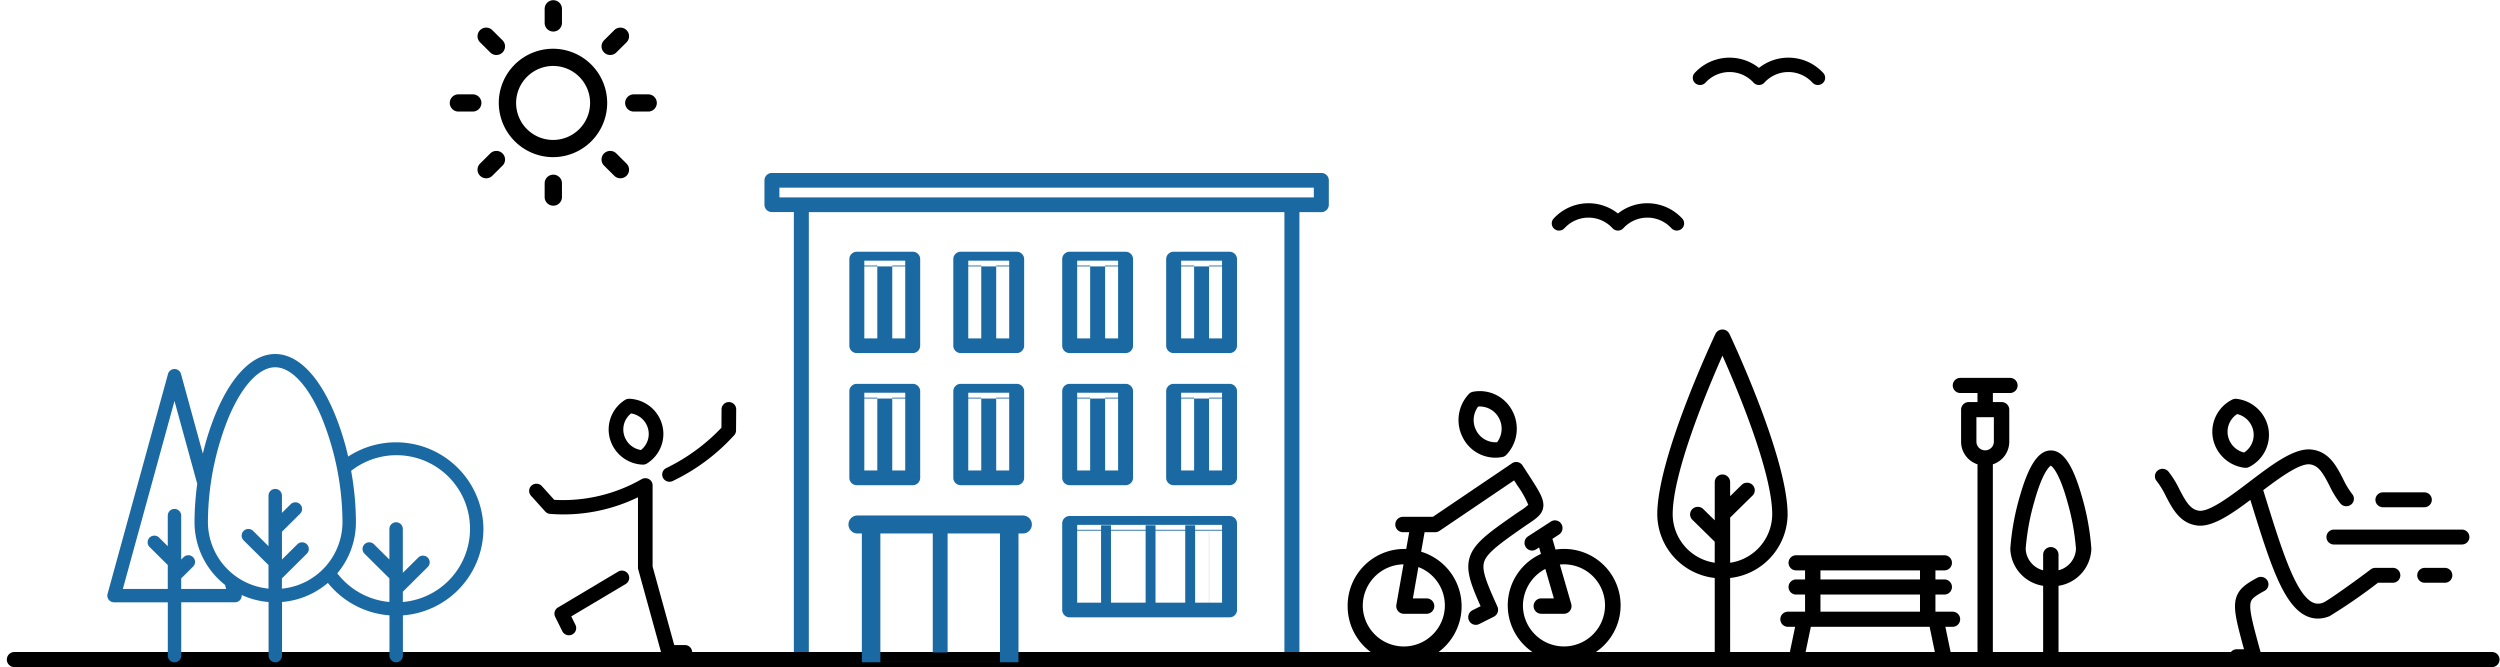 <svg xmlns="http://www.w3.org/2000/svg" xmlns:xlink="http://www.w3.org/1999/xlink" width="326" height="87" viewBox="0 0 326 87">
<defs>
    <style>
      .cls-1 {
        filter: url(#filter);
      }

      .cls-2 {
        fill: #1b69a2;
      }

      .cls-2, .cls-3 {
        fill-rule: evenodd;
      }
    </style>
    <filter id="filter" filterUnits="userSpaceOnUse">
      <feFlood result="flood" flood-color="#444"/>
      <feComposite result="composite" operator="in" in2="SourceGraphic"/>
      <feBlend result="blend" in2="SourceGraphic"/>
    </filter>
  </defs>
  <g id="ILLU" class="cls-1">
    <path id="Forma_1" data-name="Forma 1" class="cls-2" d="M172.3,22.555H100.66a0.967,0.967,0,0,0-.976.957V26.7a0.967,0.967,0,0,0,.976.957h2.859V86.043A0.966,0.966,0,0,0,104.5,87h63.968a0.966,0.966,0,0,0,.975-0.957V27.66h2.86a0.966,0.966,0,0,0,.975-0.957v-3.19A0.966,0.966,0,0,0,172.3,22.555ZM126.685,85.883H114.894m0,0.638h11.791V85.085H114.894v1.436Zm-1.952-1.436h-7.471V27.66h62.016V85.085H128.636m42.686-59.34H101.635V24.47h69.687v1.276Z"/>
    <path id="Forma_1_copie" data-name="Forma 1 copie" class="cls-2" d="M111.731,46.041h7.287a0.966,0.966,0,0,0,.975-0.957v-11.3a0.966,0.966,0,0,0-.975-0.957h-7.287a0.967,0.967,0,0,0-.976.957v11.3A0.967,0.967,0,0,0,111.731,46.041Zm0.975-11.416H114.4v9.5h-1.693v-9.5Zm3.644,9.5v-9.5h1.692v9.5H116.35Zm1.692-9.388V33.987h-5.336v0.752h5.336Z"/>
    <path id="Forma_1_copie_2" data-name="Forma 1 copie 2" class="cls-2" d="M125.286,46.041h7.287a0.967,0.967,0,0,0,.976-0.957v-11.3a0.967,0.967,0,0,0-.976-0.957h-7.287a0.966,0.966,0,0,0-.975.957v11.3A0.966,0.966,0,0,0,125.286,46.041Zm0.976-11.416h1.693v9.5h-1.693v-9.5Zm3.644,9.5v-9.5H131.6v9.5h-1.692Zm1.692-9.388V33.987h-5.336v0.752H131.6Z"/>
    <path id="Forma_1_copie_3" data-name="Forma 1 copie 3" class="cls-2" d="M139.488,46.041h7.287a0.966,0.966,0,0,0,.975-0.957v-11.3a0.966,0.966,0,0,0-.975-0.957h-7.287a0.967,0.967,0,0,0-.976.957v11.3A0.967,0.967,0,0,0,139.488,46.041Zm0.975-11.416h1.693v9.5h-1.693v-9.5Zm3.644,9.5v-9.5H145.8v9.5h-1.692Zm1.692-9.388V33.987h-5.336v0.752H145.8Z"/>
    <path id="Forma_1_copie_4" data-name="Forma 1 copie 4" class="cls-2" d="M153.043,46.041h7.288a0.966,0.966,0,0,0,.975-0.957v-11.3a0.966,0.966,0,0,0-.975-0.957h-7.288a0.966,0.966,0,0,0-.975.957v11.3A0.966,0.966,0,0,0,153.043,46.041Zm0.976-11.416h1.693v9.5h-1.693v-9.5Zm3.644,9.5v-9.5h1.692v9.5h-1.692Zm1.692-9.388V33.987h-5.336v0.752h5.336Z"/>
    <path id="Forma_1_copie_5" data-name="Forma 1 copie 5" class="cls-2" d="M111.731,63.269h7.287a0.966,0.966,0,0,0,.975-0.957V51.01a0.966,0.966,0,0,0-.975-0.957h-7.287a0.966,0.966,0,0,0-.976.957v11.3A0.967,0.967,0,0,0,111.731,63.269Zm0.975-11.416H114.4v9.5h-1.693v-9.5Zm3.644,9.5v-9.5h1.692v9.5H116.35Zm1.692-9.387V51.215h-5.336v0.753h5.336Z"/>
    <path id="Forma_1_copie_6" data-name="Forma 1 copie 6" class="cls-2" d="M125.286,63.269h7.287a0.967,0.967,0,0,0,.976-0.957V51.01a0.966,0.966,0,0,0-.976-0.957h-7.287a0.966,0.966,0,0,0-.975.957v11.3A0.966,0.966,0,0,0,125.286,63.269Zm0.976-11.416h1.693v9.5h-1.693v-9.5Zm3.644,9.5v-9.5H131.6v9.5h-1.692Zm1.692-9.387V51.215h-5.336v0.753H131.6Z"/>
    <path id="Forma_1_copie_7" data-name="Forma 1 copie 7" class="cls-2" d="M139.488,63.269h7.287a0.966,0.966,0,0,0,.975-0.957V51.01a0.966,0.966,0,0,0-.975-0.957h-7.287a0.966,0.966,0,0,0-.976.957v11.3A0.967,0.967,0,0,0,139.488,63.269Zm0.975-11.416h1.693v9.5h-1.693v-9.5Zm3.644,9.5v-9.5H145.8v9.5h-1.692Zm1.692-9.387V51.215h-5.336v0.753H145.8Z"/>
    <path id="Forma_1_copie_8" data-name="Forma 1 copie 8" class="cls-2" d="M153.043,63.269h7.288a0.966,0.966,0,0,0,.975-0.957V51.01a0.966,0.966,0,0,0-.975-0.957h-7.288a0.966,0.966,0,0,0-.975.957v11.3A0.966,0.966,0,0,0,153.043,63.269Zm0.976-11.416h1.693v9.5h-1.693v-9.5Zm3.644,9.5v-9.5h1.692v9.5h-1.692Zm1.692-9.387V51.215h-5.336v0.753h5.336Z"/>
    <path id="Forma_1_copie_9" data-name="Forma 1 copie 9" class="cls-2" d="M139.488,80.5h20.843a0.967,0.967,0,0,0,.975-0.957v-11.3a0.967,0.967,0,0,0-.975-0.957H139.488a0.967,0.967,0,0,0-.976.957v11.3A0.967,0.967,0,0,0,139.488,80.5Zm0.975-11.416h17.185v9.5H140.463v-9.5Zm17.2,9.5v-9.5h1.692v9.5h-1.692Zm1.692-9.388V68.443H140.463v0.752h18.892Z"/>
    <path id="Forma_1-2" data-name="Forma 1" class="cls-3" d="M324.922,85.021h-56.49V76.389a5.04,5.04,0,0,0,4.282-4.838,32.629,32.629,0,0,0-1.292-7c-1.145-3.967-2.414-5.814-3.993-5.814s-2.849,1.847-3.994,5.814a32.629,32.629,0,0,0-1.292,7,5.04,5.04,0,0,0,4.282,4.838v8.632h-6.557V60.548a3.1,3.1,0,0,0,2.141-2.926V53.416a0.994,0.994,0,0,0-1-.985h-1.138V51.248h2.208a0.986,0.986,0,1,0,0-1.971h-6.423a0.986,0.986,0,1,0,0,1.971h2.208v1.183h-1.138a0.994,0.994,0,0,0-1,.985v4.205a3.1,3.1,0,0,0,2.141,2.926V85.021h-3.509l-0.682-3.285h0.912a0.986,0.986,0,1,0,0-1.971h-2.208V77.531h1.138a0.986,0.986,0,1,0,0-1.971h-1.138V74.377h1.138a0.986,0.986,0,1,0,0-1.971H234.243a0.986,0.986,0,1,0,0,1.971h1.137v1.183h-1.137a0.986,0.986,0,1,0,0,1.971h1.137v2.234h-2.208a0.986,0.986,0,1,0,0,1.971h0.912L233.4,85.021h-7.79V75.368a8.412,8.412,0,0,0,7.493-8.285c0-7.4-7.277-22.888-7.587-23.544a1.011,1.011,0,0,0-1.82,0c-0.31.655-7.587,16.139-7.587,23.544a8.412,8.412,0,0,0,7.493,8.285v9.653H1.908a0.986,0.986,0,1,0,0,1.971H324.922A0.986,0.986,0,1,0,324.922,85.021ZM264.15,71.551a30.685,30.685,0,0,1,1.131-6.161c1.073-3.857,1.976-4.565,2.148-4.668,0.171,0.1,1.074.811,2.147,4.668a30.688,30.688,0,0,1,1.131,6.161,3.011,3.011,0,0,1-2.275,2.814V72.34a1,1,0,0,0-2.007,0v2.026A3.011,3.011,0,0,1,264.15,71.551ZM257.727,54.4H260v3.22a1.138,1.138,0,0,1-2.275,0V54.4ZM218.118,67.083c0-5.47,4.512-16.247,6.49-20.708,1.978,4.461,6.49,15.237,6.49,20.708a6.421,6.421,0,0,1-5.486,6.3V70.238h0V67.492l2.917-2.865a0.973,0.973,0,0,0,0-1.394,1.017,1.017,0,0,0-1.419,0l-1.5,1.472V62.878a1,1,0,0,0-2.008,0v4.2h0v0.774l-1.5-1.471a1.016,1.016,0,0,0-1.419,0,0.973,0.973,0,0,0,0,1.394l2.917,2.865V73.38A6.421,6.421,0,0,1,218.118,67.083Zm19.269,7.293h12.98v1.183h-12.98V74.377Zm0,3.154h12.98v2.234h-12.98V77.531Zm-1.254,4.205h15.489l0.682,3.285H235.451Z"/>
    <path id="Forma_1-3" data-name="Forma 1" class="cls-3" d="M84.364,60.439a0.963,0.963,0,0,1-.515.149H83.8a4.618,4.618,0,0,1-4.271-3.393,4.539,4.539,0,0,1,1.979-5.045A0.969,0.969,0,0,1,82.072,52a4.618,4.618,0,0,1,4.272,3.393A4.539,4.539,0,0,1,84.364,60.439ZM84.5,55.881a2.716,2.716,0,0,0-2.21-1.969,2.671,2.671,0,0,0-.915,2.8,2.716,2.716,0,0,0,2.209,1.969A2.67,2.67,0,0,0,84.5,55.881Zm11.257,0.852a0.932,0.932,0,0,0,.223-0.6L96,53.378a0.947,0.947,0,0,0-.947-0.947H95.045a0.948,0.948,0,0,0-.954.934l-0.017,2.413a24.906,24.906,0,0,1-7.206,5.265,0.935,0.935,0,0,0-.412,1.267,0.961,0.961,0,0,0,1.284.407A25.948,25.948,0,0,0,95.757,56.733ZM69.24,64.641L71.1,66.7a0.958,0.958,0,0,0,.6.309,22.22,22.22,0,0,0,11.492-2.165v9.16a0.933,0.933,0,0,0,.033.247l3.048,11.052a0.952,0.952,0,0,0,.92.694h2.123a0.941,0.941,0,1,0,0-1.882H87.921L85.1,73.881V63.293a0.939,0.939,0,0,0-.474-0.813,0.964,0.964,0,0,0-.951,0,20.63,20.63,0,0,1-11.4,2.7l-1.61-1.786a0.963,0.963,0,0,0-1.347-.078A0.932,0.932,0,0,0,69.24,64.641ZM72.394,80.43l0.932,1.882a0.96,0.96,0,0,0,1.276.432,0.935,0.935,0,0,0,.438-1.258l-0.549-1.108,7.1-4.226a0.934,0.934,0,0,0,.323-1.292,0.961,0.961,0,0,0-1.309-.319l-7.842,4.671A0.934,0.934,0,0,0,72.394,80.43Z"/>
    <path id="Forma_1-4" data-name="Forma 1" class="cls-3" d="M309.753,65.173a0.983,0.983,0,0,1,.994-0.971h5.359a0.972,0.972,0,1,1,0,1.943h-5.359A0.983,0.983,0,0,1,309.753,65.173Zm-21.194-8.047a4.685,4.685,0,0,1,2.519-5.014,1.017,1.017,0,0,1,.6-0.1,4.777,4.777,0,0,1,4.122,3.87,4.685,4.685,0,0,1-2.519,5.014,1.014,1.014,0,0,1-.6.1A4.778,4.778,0,0,1,288.559,57.126Zm1.958-.337a2.807,2.807,0,0,0,2.112,2.222,2.752,2.752,0,0,0,1.208-2.794,2.807,2.807,0,0,0-2.113-2.222A2.753,2.753,0,0,0,290.517,56.789Zm28.264,17.26h-2.57a0.972,0.972,0,1,0,0,1.943h2.57A0.972,0.972,0,1,0,318.781,74.049Zm2.225-4.988H304.373a0.972,0.972,0,1,0,0,1.943h16.633A0.972,0.972,0,1,0,321.006,69.061Zm-9.049,4.988h-2.212a1.011,1.011,0,0,0-.612.205c-1.7,1.3-5.528,4.046-6.132,4.3a1.668,1.668,0,0,1-1.4.016c-2.249-1.039-4.133-7.106-6.129-13.529l-0.348-1.121c2.216-1.676,4.77-3.521,6.079-3.368,1.128,0.132,1.718,1.134,2.557,2.77a12.028,12.028,0,0,0,1.433,2.34,1.01,1.01,0,0,0,1.4.126,0.956,0.956,0,0,0,.129-1.368,10.464,10.464,0,0,1-1.184-1.968c-0.857-1.671-1.827-3.564-4.1-3.829-2.24-.262-5.1,1.912-8.13,4.214-2.307,1.754-5.18,3.935-6.548,3.761-1.112-.143-1.709-1.146-2.561-2.782a12.327,12.327,0,0,0-1.439-2.329,1.01,1.01,0,0,0-1.4-.127,0.957,0.957,0,0,0-.13,1.368,10.815,10.815,0,0,1,1.2,1.968c0.864,1.66,1.844,3.542,4.075,3.828a3.109,3.109,0,0,0,.4.025c1.855,0,4.123-1.541,6.542-3.355,0.043,0.138.085,0.275,0.128,0.411,2.4,7.73,4.136,13.315,7.181,14.721a3.531,3.531,0,0,0,1.5.335,4.031,4.031,0,0,0,1.518-.313,70.646,70.646,0,0,0,6.319-4.36h1.876A0.972,0.972,0,1,0,311.957,74.049ZM291.7,84.665a0.972,0.972,0,1,0,0,1.943h2.213a1,1,0,0,0,.788-0.38,0.954,0.954,0,0,0,.172-0.843l-0.129-.47c-0.87-3.176-1.395-5.092-1.3-6.1,0.06-.624.311-0.932,1.854-1.77a0.96,0.96,0,0,0,.386-1.321,1.007,1.007,0,0,0-1.352-.377c-1.576.856-2.7,1.593-2.868,3.286-0.121,1.254.3,2.907,1.152,6.028H291.7Z"/>
    <path id="Forme_2" data-name="Forme 2" class="cls-2" d="M121.632,69.134h1.936V85.085h-1.936V69.134Z"/>
    <path class="cls-2" d="M63.039,68.979A11.4,11.4,0,0,0,45.4,59.537a35.058,35.058,0,0,0-1.887-5.889c-2.068-4.827-4.777-7.485-7.628-7.485s-5.562,2.647-7.627,7.455a34.489,34.489,0,0,0-1.806,5.542L23.6,48.759a0.878,0.878,0,0,0-1.69,0L14.026,77.442a0.864,0.864,0,0,0,.149.756,0.878,0.878,0,0,0,.7.342h7.006v6.953a0.876,0.876,0,0,0,1.752,0V78.539h7.006a0.877,0.877,0,0,0,.7-0.342,0.864,0.864,0,0,0,.175-0.609,10.493,10.493,0,0,0,3.509.914v6.99a0.876,0.876,0,0,0,1.752,0V78.5a10.52,10.52,0,0,0,5.979-2.49,11.408,11.408,0,0,0,8.033,4.23v5.25a0.876,0.876,0,0,0,1.752,0V80.245A11.35,11.35,0,0,0,63.039,68.979ZM29.488,76.8h-5.86V75.423l1.55-1.538a0.865,0.865,0,0,0,0-1.229,0.881,0.881,0,0,0-1.239,0l-0.311.309V67.24a0.876,0.876,0,0,0-1.752,0v3.986L20.745,70.1a0.881,0.881,0,0,0-1.238,0,0.864,0.864,0,0,0,0,1.229l2.371,2.353v1.377h0V76.8h-5.86l6.735-24.51,2.967,10.8a37.217,37.217,0,0,0-.354,5.007,10.4,10.4,0,0,0,3.974,8.168Zm7.277-1.378L40.012,72.2a0.864,0.864,0,0,0,0-1.229,0.881,0.881,0,0,0-1.238,0l-2.008,1.993V69.339l2.371-2.353a0.865,0.865,0,0,0,0-1.229,0.881,0.881,0,0,0-1.239,0L36.765,66.88V64.633a0.876,0.876,0,0,0-1.752,0v4.345h0v2.247l-2.008-1.993a0.881,0.881,0,0,0-1.239,0,0.865,0.865,0,0,0,0,1.229l3.247,3.222v1.377h0v1.694a8.742,8.742,0,0,1-7.9-8.661,36.77,36.77,0,0,1,2.755-13.8c1.747-4.066,3.94-6.4,6.016-6.4s4.265,2.343,6.016,6.428A36.766,36.766,0,0,1,44.661,68.1a8.742,8.742,0,0,1-7.9,8.661V75.423ZM52.529,78.5V77.161l3.247-3.222a0.865,0.865,0,0,0,0-1.229,0.881,0.881,0,0,0-1.239,0L52.529,74.7V68.979a0.876,0.876,0,0,0-1.752,0v3.986L48.77,70.971a0.881,0.881,0,0,0-1.239,0,0.865,0.865,0,0,0,0,1.229l3.247,3.222V76.8h0v1.7a9.652,9.652,0,0,1-6.795-3.737A10.348,10.348,0,0,0,46.413,68.1a38.029,38.029,0,0,0-.626-6.7A9.589,9.589,0,1,1,52.529,78.5Z"/>
    <path id="Forma_1-5" data-name="Forma 1" class="cls-3" d="M200.767,68.965l1.469-.953a0.976,0.976,0,0,1,1.362.306,1.014,1.014,0,0,1-.3,1.386l-0.863.56,0.406,1.4a7.209,7.209,0,0,1,1.1-.084,7.358,7.358,0,1,1-3,.652l-0.244-.845-0.382.248a0.976,0.976,0,0,1-1.362-.306,1.014,1.014,0,0,1,.3-1.386l1.468-.953Zm0.744,5.219a5.462,5.462,0,0,0-2.921,4.85,5.353,5.353,0,1,0,5.352-5.444,5.28,5.28,0,0,0-.538.027l1.484,5.134a1.018,1.018,0,0,1-.156.885,0.981,0.981,0,0,1-.79.4h-2.958a1,1,0,0,1,0-2.008h1.639Zm-25.778,4.85a7.4,7.4,0,0,1,7.324-7.452c0.106,0,.21,0,0.314.007l0.388-2.19h-0.81a1,1,0,0,1,0-2.007h3.9l10.319-6.981a0.973,0.973,0,0,1,.743-0.148,0.985,0.985,0,0,1,.627.431l1.027,1.586c1.186,1.831,1.7,2.725,1.693,3.6-0.016,1.116-.852,1.678-1.911,2.389-0.214.144-.458,0.307-0.718,0.489-3.085,2.157-4.712,3.336-5.088,4.488-0.353,1.079.253,2.61,1.72,5.848a1.012,1.012,0,0,1-.459,1.32l-1.92.964a0.979,0.979,0,0,1-1.321-.456,1.013,1.013,0,0,1,.448-1.344l1.06-.532c-1.331-2.981-1.955-4.737-1.4-6.432,0.6-1.846,2.575-3.225,5.844-5.51,0.275-.192.526-0.361,0.747-0.51a6.164,6.164,0,0,0,1.024-.77,12.061,12.061,0,0,0-1.365-2.438l-0.482-.744L187.7,69.231a0.975,0.975,0,0,1-.546.168h-1.387l-0.45,2.544A7.431,7.431,0,1,1,175.733,79.033Zm1.973,0a5.352,5.352,0,1,0,7.254-5.089l-0.723,4.086h1.793a1,1,0,0,1,0,2.007h-2.973a0.978,0.978,0,0,1-.756-0.36,1.017,1.017,0,0,1-.215-0.822l0.932-5.267A5.406,5.406,0,0,0,177.706,79.033Zm13.069-21.926a4.95,4.95,0,0,1,.767-5.732,0.983,0.983,0,0,1,.527-0.29,4.776,4.776,0,0,1,5.135,2.486,4.95,4.95,0,0,1-.767,5.733,0.983,0.983,0,0,1-.527.29A4.762,4.762,0,0,1,190.775,57.108Zm1.736-.955a2.823,2.823,0,0,0,2.714,1.511,2.924,2.924,0,0,0,.243-3.138,2.822,2.822,0,0,0-2.714-1.511A2.924,2.924,0,0,0,192.511,56.153Z"/>
    <path id="Forme_2_copie" data-name="Forme 2 copie" class="cls-2" d="M154.553,68.5h1.291V79.981h-1.291V68.5Z"/>
    <path id="Forme_2_copie_2" data-name="Forme 2 copie 2" class="cls-2" d="M149.389,68.5h1.291V79.981h-1.291V68.5Z"/>
    <path id="Forme_2_copie_3" data-name="Forme 2 copie 3" class="cls-2" d="M143.579,68.5h1.291V79.981h-1.291V68.5Z"/>
    <path id="Forma_1-6" data-name="Forma 1" class="cls-2" d="M130.4,76.5v9.792H114.8V69.568h15.6v2.978M114.8,86.3h15.6V86.36H114.8V86.3Zm18.011,0.057V69.568h0.522a1.175,1.175,0,1,0,0-2.348h-21.47a1.175,1.175,0,1,0,0,2.348h0.522V86.36"/>
    <path id="Forma_1-7" data-name="Forma 1" class="cls-3" d="M72.151,20.493a7.068,7.068,0,1,0-7.11-7.068A7.1,7.1,0,0,0,72.151,20.493Zm0-11.892A4.824,4.824,0,1,1,67.3,13.426,4.844,4.844,0,0,1,72.151,8.6Zm0-4.488A1.125,1.125,0,0,0,73.28,2.992V1.122a1.129,1.129,0,0,0-2.257,0v1.87A1.125,1.125,0,0,0,72.151,4.114Zm-8.22,2.727a1.125,1.125,0,1,0,1.6-1.587L64.2,3.932a1.133,1.133,0,0,0-1.6,0,1.117,1.117,0,0,0,0,1.587Zm-4.158,7.707h1.881a1.122,1.122,0,1,0,0-2.244H59.774A1.122,1.122,0,1,0,59.774,14.548Zm4.158,5.462L62.6,21.332a1.117,1.117,0,0,0,0,1.587,1.134,1.134,0,0,0,1.6,0l1.33-1.323a1.117,1.117,0,0,0,0-1.587A1.133,1.133,0,0,0,63.931,20.01Zm7.091,3.849v1.87a1.129,1.129,0,0,0,2.257,0v-1.87A1.129,1.129,0,0,0,71.023,23.859ZM80.37,20.01a1.133,1.133,0,0,0-1.6,0,1.117,1.117,0,0,0,0,1.587l1.33,1.323a1.133,1.133,0,0,0,1.6,0,1.117,1.117,0,0,0,0-1.587Zm1.148-6.584a1.125,1.125,0,0,0,1.129,1.122h1.881a1.122,1.122,0,1,0,0-2.244H82.647A1.125,1.125,0,0,0,81.518,13.425ZM79.573,7.169a1.126,1.126,0,0,0,.8-0.329L81.7,5.519a1.118,1.118,0,0,0,0-1.587,1.133,1.133,0,0,0-1.6,0l-1.33,1.322A1.122,1.122,0,0,0,79.573,7.169Z"/>
    <path id="Forma_1-8" data-name="Forma 1" class="cls-3" d="M204.01,29.756a4.246,4.246,0,0,1,6.26,0,0.963,0.963,0,0,0,1.419,0,4.246,4.246,0,0,1,6.26,0,0.963,0.963,0,0,0,1.345.073,0.928,0.928,0,0,0,.074-1.325,6.174,6.174,0,0,0-8.388-.664,6.174,6.174,0,0,0-8.388.664,0.928,0.928,0,0,0,.074,1.325A0.962,0.962,0,0,0,204.01,29.756ZM222.4,10.771a4.245,4.245,0,0,1,6.259,0,0.963,0.963,0,0,0,1.419,0,4.246,4.246,0,0,1,6.26,0,0.963,0.963,0,0,0,1.345.073,0.929,0.929,0,0,0,.074-1.325,6.157,6.157,0,0,0-4.549-2h0a6.174,6.174,0,0,0-3.839,1.337,6.175,6.175,0,0,0-8.388.664,0.928,0.928,0,0,0,.074,1.325A0.963,0.963,0,0,0,222.4,10.771Z"/>
  </g>
</svg>
